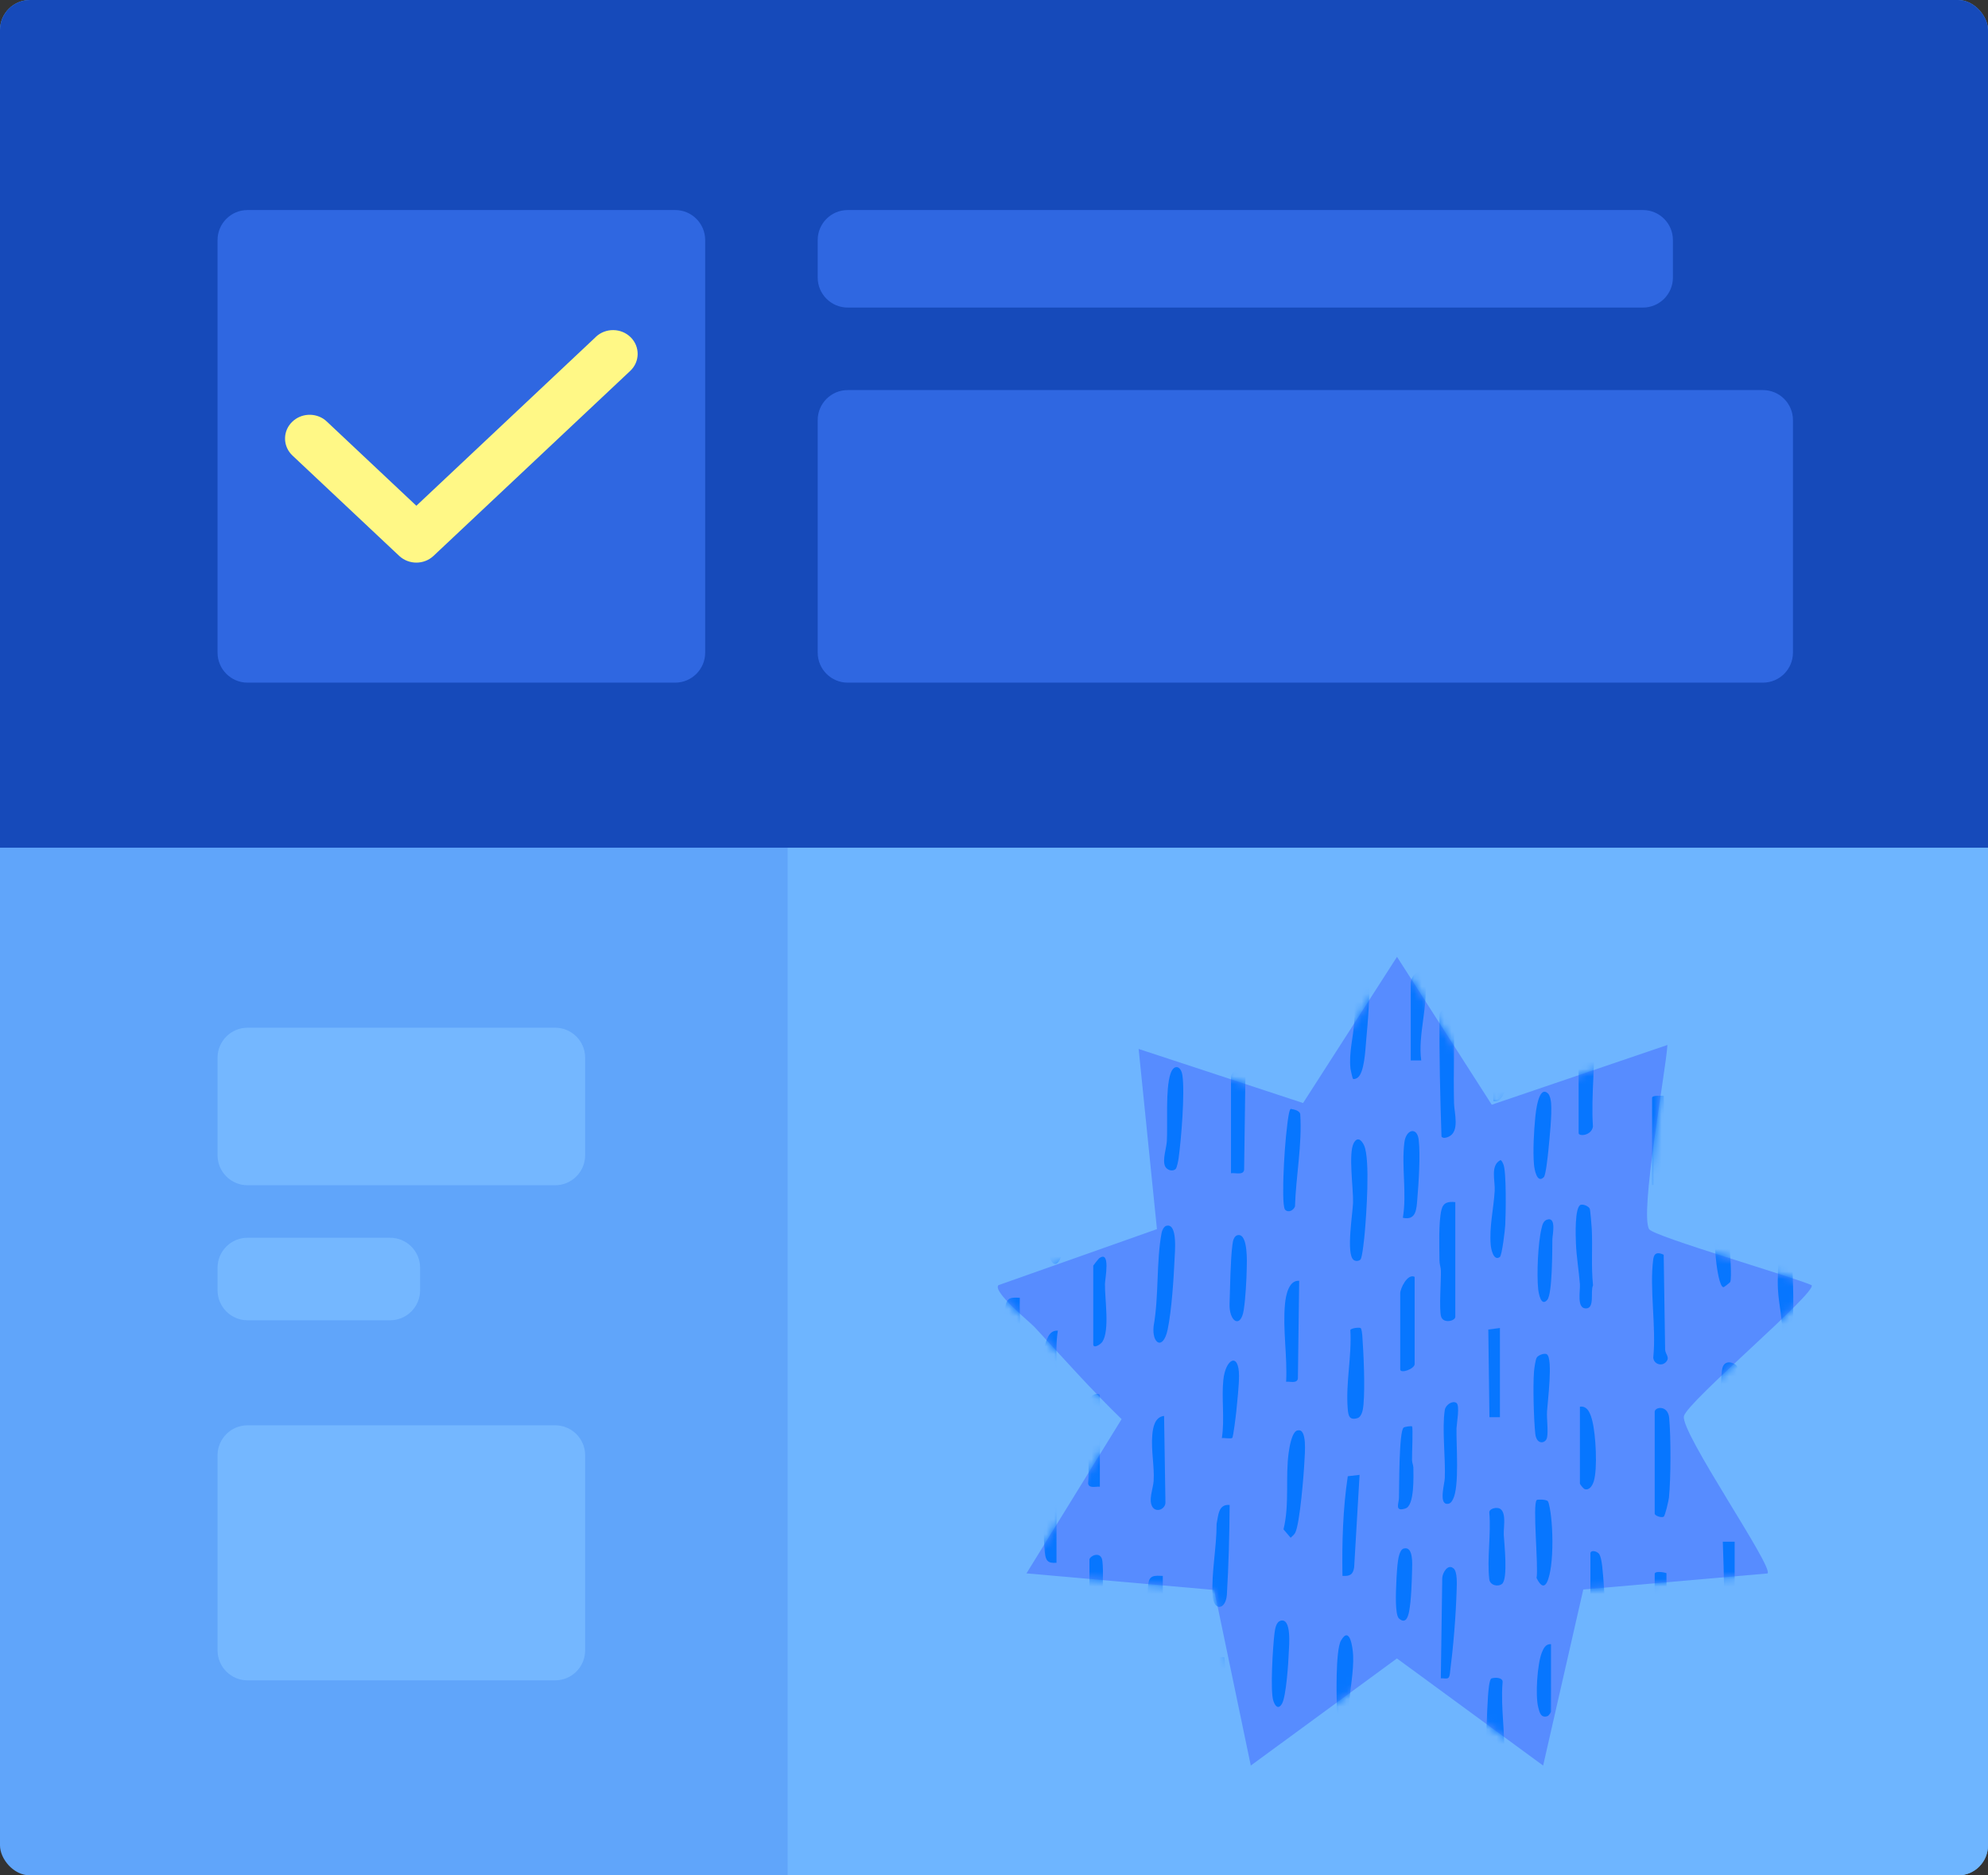 <svg width="265" height="250" viewBox="0 0 265 250" fill="none" xmlns="http://www.w3.org/2000/svg">
<rect x="0" y="0" width="265" height="250" fill="#333333" stroke="none"/>
<g clip-path="url(#clip0_4265_37315)">
<path d="M265 0H0V252H265V0Z" fill="#60A5FA"/>
<path d="M264.11 111H265.18V251.92H264.65C211.64 251.05 158.16 251.25 104.99 251.39V111H264.1H264.11Z" fill="#6EB5FF"/>
<path d="M74 137H33C30.791 137 29 138.791 29 141V154C29 156.209 30.791 158 33 158H74C76.209 158 78 156.209 78 154V141C78 138.791 76.209 137 74 137Z" fill="#74B7FF"/>
<path d="M52 165H33C30.791 165 29 166.791 29 169V172C29 174.209 30.791 176 33 176H52C54.209 176 56 174.209 56 172V169C56 166.791 54.209 165 52 165Z" fill="#74B7FF"/>
<path d="M74 190H33C30.791 190 29 191.791 29 194V220C29 222.209 30.791 224 33 224H74C76.209 224 78 222.209 78 220V194C78 191.791 76.209 190 74 190Z" fill="#74B7FF"/>
<path d="M265 0H0V113H265V0Z" fill="#164ABA"/>
<path d="M90 28H33C30.791 28 29 29.791 29 32V87C29 89.209 30.791 91 33 91H90C92.209 91 94 89.209 94 87V32C94 29.791 92.209 28 90 28Z" fill="#2F67E1"/>
<path d="M219 28H113C110.791 28 109 29.791 109 32V37C109 39.209 110.791 41 113 41H219C221.209 41 223 39.209 223 37V32C223 29.791 221.209 28 219 28Z" fill="#2F67E1"/>
<path d="M235 52H113C110.791 52 109 53.791 109 56V87C109 89.209 110.791 91 113 91H235C237.209 91 239 89.209 239 87V56C239 53.791 237.209 52 235 52Z" fill="#2F67E1"/>
<path d="M79.43 44.901C80.73 43.681 82.81 43.711 84.07 44.961C85.33 46.211 85.31 48.221 84.01 49.441L57.79 74.1C56.52 75.3 54.49 75.3 53.21 74.1L38.99 60.73L38.76 60.49C37.69 59.261 37.74 57.42 38.93 56.251C40.12 55.071 42.02 54.98 43.32 55.98L43.57 56.2L55.5 67.421L79.43 44.91V44.901Z" fill="#FFF886"/>
<path d="M198.84 147.27L222.27 139.3C222.03 142.91 218.54 161.92 219.84 163.87C220.48 164.83 238.9 170.18 241.49 171.32C242.23 172.29 224.98 186.78 224.47 188.77C223.93 190.87 236.52 208.99 235.61 209.75L211.05 211.89L205.7 235.36L186.21 221.08L166.73 235.36L161.85 211.95L136.83 209.74L149.51 189.18C145.46 185.25 141.73 181.04 137.9 176.9C137.29 176.24 132.28 172.19 133.09 171.32L154.22 163.85L151.78 139.83L173.7 147.04L186.22 127.55L198.84 147.25V147.27Z" fill="#578CFF"/>
<mask id="mask0_4265_37315" style="mask-type:luminance" maskUnits="userSpaceOnUse" x="133" y="127" width="109" height="109">
<path d="M198.84 147.27L222.27 139.3C222.03 142.91 218.54 161.92 219.84 163.87C220.48 164.83 238.9 170.18 241.49 171.32C242.23 172.29 224.98 186.78 224.47 188.77C223.93 190.87 236.52 208.99 235.61 209.75L211.05 211.89L205.7 235.36L186.21 221.08L166.73 235.36L161.85 211.95L136.83 209.74L149.51 189.18C145.46 185.25 141.73 181.04 137.9 176.9C137.29 176.24 132.28 172.19 133.09 171.32L154.22 163.85L151.78 139.83L173.7 147.04L186.22 127.55L198.84 147.25V147.27Z" fill="white"/>
</mask>
<g mask="url(#mask0_4265_37315)">
<path d="M143.06 100.11C144.8 99.63 144 102.47 143.98 103.31C143.78 110.22 143.7 117.21 143.29 124.12C143.25 124.71 143.16 125.98 143.03 126.49C142.81 127.36 142.1 127.97 141.5 126.96C140.76 125.72 141.46 124.73 141.54 123.6C141.76 120.43 141.77 117.17 141.9 113.99C142.05 110.1 141.82 105.53 142.24 101.74C142.29 101.28 142.57 100.24 143.06 100.1V100.11Z" fill="#0776FF"/>
<path d="M133.261 212.37C135.011 211.78 134.591 215.79 134.551 216.81C134.451 219.3 133.951 221.83 133.841 224.31C133.681 227.71 134.141 231.48 133.841 234.81C133.781 235.54 133.421 237.69 132.261 236.92C131.401 236.34 132.211 231.38 132.261 230.27C132.471 225.92 132.441 221.52 132.621 217.16C132.661 216.22 132.291 212.69 133.251 212.37H133.261Z" fill="#0776FF"/>
<path d="M138.261 234.26C139.611 232.98 139.931 236.8 139.971 237.44C140.181 240.85 139.631 244.68 139.431 248.11C139.381 248.91 139.761 251.84 138.801 252.03C138.311 251.96 137.841 251.63 137.851 251.1C138.071 246.37 137.351 241.45 137.681 236.74C137.721 236.2 137.911 234.58 138.261 234.26Z" fill="#0776FF"/>
<path d="M193.071 134.04C193.481 133.96 193.771 134 193.821 134.45C193.891 138.65 193.731 142.85 193.821 147.05C193.841 148.31 194.631 150.87 193.081 151.54C192.801 151.66 192.361 151.81 192.151 151.51C191.971 146.13 191.841 140.72 191.891 135.32C191.881 134.82 192.621 134.14 193.071 134.05V134.04Z" fill="#0776FF"/>
<path d="M192.021 232.31C193.741 231.98 192.821 234.41 192.771 235.17C192.551 238.09 194.121 246.21 192.921 248.26C192.451 249.07 191.551 248.72 191.371 247.93C190.941 246.04 191.251 243.29 191.201 241.28C191.141 238.95 190.801 236.49 191.041 234.14C191.111 233.48 191.241 232.46 192.021 232.31Z" fill="#0776FF"/>
<path d="M193.991 160.241V175.541C193.991 176.101 192.391 176.481 192.101 175.511C191.811 174.541 192.101 170.781 192.071 169.421C192.071 168.961 191.881 168.541 191.881 168.041C191.871 166.211 191.741 162.981 192.141 161.291C192.381 160.281 193.051 160.151 193.991 160.251V160.241Z" fill="#0776FF"/>
<path d="M181.361 167.89C181.131 168.13 180.691 168.16 180.431 167.95C179.411 167.15 180.321 161.73 180.361 160.33C180.421 158.48 179.711 153.78 180.451 152.38C180.941 151.46 181.511 151.97 181.841 152.71C182.661 154.57 182.131 161.97 181.921 164.34C181.871 164.91 181.601 167.63 181.361 167.88V167.89Z" fill="#0776FF"/>
<path d="M155.47 163.411C157 162.981 156.61 166.921 156.57 167.841C156.45 170.511 156.18 174.671 155.65 177.231C155.05 180.071 153.51 179.141 153.78 176.761C154.49 172.811 154.12 168.231 154.84 164.351C154.9 164.021 155.13 163.501 155.48 163.401L155.47 163.411Z" fill="#0776FF"/>
<path d="M211.081 112.53C212.511 112.14 212.651 114.29 212.711 115.21C212.891 117.97 213.091 122.31 212.881 125.01C212.831 125.68 212.641 127.52 211.751 127.54C211.331 127.55 210.721 127.05 210.781 126.59C210.721 122.57 210.881 118.53 210.801 114.51C210.791 113.94 210.251 112.76 211.091 112.53H211.081Z" fill="#0776FF"/>
<path d="M231.19 240.64C230.88 240.95 229.81 241 229.57 240.51C229.58 237.03 229.06 233.42 229.31 229.93C229.36 229.22 229.65 226.53 230.47 226.37C230.95 226.28 231.46 227.01 231.41 227.47C231.15 231.44 231.74 235.81 231.41 239.72C231.39 239.99 231.38 240.44 231.19 240.63V240.64Z" fill="#0776FF"/>
<path d="M210.431 137.59C210.571 136.93 212.181 135.39 212.361 137.23C212.771 141.29 212.041 146.04 212.341 150.17C212.151 151.41 210.431 151.52 210.431 151.05V137.59Z" fill="#0776FF"/>
<path d="M180.35 143.801C180.29 143.761 180.04 142.661 180.02 142.471C179.78 140.331 180.42 138.151 180.53 136.031C180.64 134.031 180.3 131.661 180.53 129.731C180.76 127.801 182.25 127.231 182.46 129.731C182.68 132.361 182.34 136.141 182.1 138.831C182 139.971 181.87 142.981 180.98 143.651C180.82 143.771 180.5 143.911 180.36 143.811L180.35 143.801Z" fill="#0776FF"/>
<path d="M155.001 210.08V223.98C155.001 224.42 153.291 225.2 153.091 223.8C153.361 219.77 152.681 215.17 153.061 211.21C153.181 209.96 153.901 210.03 154.991 210.08H155.001Z" fill="#0776FF"/>
<path d="M220.57 188.131C220.78 187.461 222.35 187.401 222.5 189.001C222.74 191.631 222.73 197.031 222.47 199.651C222.43 200.031 221.97 202.051 221.77 202.181C221.46 202.371 220.57 202.051 220.57 201.771V188.131Z" fill="#0776FF"/>
<path d="M231.581 194.431C231.431 194.971 230.021 195.091 229.741 194.521C229.481 193.991 229.701 191.721 229.661 190.931C229.641 190.461 229.481 190.041 229.471 189.551C229.431 188.141 229.261 183.211 229.651 182.201C230.101 181.061 231.571 181.871 231.571 182.201V194.441L231.581 194.431Z" fill="#0776FF"/>
<path d="M149.58 142.58C147.94 142.94 147.98 141.24 148 140.04C148.05 136.77 148.62 133.2 148.88 129.9C148.93 129.26 148.68 127.7 149.13 127.35C150.16 126.53 150.72 128.2 150.65 129.03L149.59 142.58H149.58Z" fill="#0776FF"/>
<path d="M198.821 223.741C199.321 223.581 200.421 223.601 200.291 224.321C200.011 227.661 200.701 231.171 200.451 234.471C200.391 235.211 200.131 237.851 198.861 236.761C198.341 236.311 198.211 234.511 198.171 233.781C198.051 231.601 198.221 228.311 198.351 226.081C198.381 225.621 198.511 223.841 198.811 223.741H198.821Z" fill="#0776FF"/>
<path d="M174.911 125.12C175.391 125.42 174.951 127.62 174.941 128.16C174.861 130.74 174.941 136.31 174.151 138.56C173.451 140.57 172.761 138.81 172.661 137.61C172.421 134.78 172.831 129.48 173.191 126.59C173.231 126.29 173.311 125.16 173.361 125.1C173.411 125.04 174.841 125.08 174.911 125.13V125.12Z" fill="#0776FF"/>
<path d="M172.961 190.69C174.291 190.32 173.921 193.88 173.881 194.77C173.811 196.4 173.261 203.3 172.631 204.36C172.481 204.61 172.251 204.8 172.041 204.99L171.091 203.87C171.921 200.51 171.311 196.93 171.791 193.56C171.891 192.86 172.211 190.88 172.941 190.68L172.961 190.69Z" fill="#0776FF"/>
<path d="M153.11 249.21C152.26 248.37 153.18 245.1 153.25 243.92C153.45 240.81 152.49 237.09 153.47 234C153.66 233.39 154.03 232.65 154.74 233.33C155.31 233.88 154.67 236.88 154.64 237.79C154.52 241.15 154.96 245.02 154.64 248.29C154.6 248.7 154.51 249.17 154.3 249.53C154.15 249.65 153.23 249.33 153.11 249.21Z" fill="#0776FF"/>
<path d="M220.87 233.721C222.32 233.291 222.26 234.961 222.33 236.041C222.48 238.361 222.65 242.171 222.5 244.441C222.47 244.881 222.36 246.131 222.25 246.461C221.99 247.271 220.54 247.281 220.4 246.201C220.01 243.231 220.48 238.861 220.42 235.691C220.41 235.051 219.87 234.021 220.89 233.721H220.87Z" fill="#0776FF"/>
<path d="M237.531 178.08C237.681 176.02 237.101 173.91 237.001 171.88C236.921 170.32 237.051 168.38 237.181 166.8C237.241 166.06 237.481 163.11 237.891 162.79C239.731 161.32 238.941 165.61 238.921 166.27C238.851 169.54 239.241 173.44 238.921 176.59C238.821 177.56 238.661 178.17 237.521 178.08H237.531Z" fill="#0776FF"/>
<path d="M210.721 160.61C211.071 160.5 211.761 160.8 211.911 161.12C211.991 161.29 212.161 163.4 212.181 163.82C212.311 166.32 212.081 168.84 212.351 171.34C211.951 172.17 212.641 174.42 211.391 174.42C210.141 174.42 210.671 172.04 210.601 171.17C210.461 169.41 210.141 167.51 210.071 165.75C210.041 164.9 209.871 160.87 210.721 160.6V160.61Z" fill="#0776FF"/>
<path d="M142.931 134.711C142.991 137.021 143.141 139.311 143.111 141.631C143.091 143.201 143.071 145.531 142.921 147.041C142.721 149.061 141.201 149.461 140.991 147.221C140.721 144.291 141.061 139.891 141.351 136.901C141.471 135.681 141.331 134.411 142.921 134.711H142.931Z" fill="#0776FF"/>
<path d="M146.391 225.33C146.931 225.79 146.761 231.17 146.781 232.2C146.801 234.33 146.951 236.67 146.781 238.84C146.711 239.75 146.701 241.28 145.491 240.48C144.701 239.96 144.831 237.14 144.851 236.21C144.911 232.83 145.351 229.46 145.391 226.06C145.391 225.67 145.021 225.14 145.621 225.12C145.731 225.12 146.311 225.26 146.381 225.33H146.391Z" fill="#0776FF"/>
<path d="M156.711 155.83C156.321 156.23 155.541 155.98 155.311 155.48C154.921 154.64 155.481 153.08 155.541 152.12C155.671 149.76 155.341 145.19 156.021 143.15C156.471 141.8 157.431 142.03 157.621 143.38C157.951 145.76 157.461 151.85 157.111 154.38C157.071 154.69 156.891 155.64 156.721 155.83H156.711Z" fill="#0776FF"/>
<path d="M164.091 156.39V143.54C164.091 142.84 165.711 141.72 166.021 142.85L165.841 155.96C165.711 156.7 164.671 156.31 164.091 156.4V156.39Z" fill="#0776FF"/>
<path d="M167.371 121.46C168.171 122.33 167.101 127.33 167.061 128.67C167.021 129.84 167.721 134.39 166.551 134.98C165.481 135.52 165.231 134.2 165.151 133.4C164.991 131.8 165.331 128.81 165.501 127.11C165.611 126.02 165.871 122.71 166.241 121.91C166.431 121.49 167.031 121.09 167.381 121.47L167.371 121.46Z" fill="#0776FF"/>
<path d="M193.771 209.08C194.291 209.57 194.191 211.21 194.171 211.93C194.061 215.58 193.731 219.47 193.271 223.1C193.161 223.98 192.851 223.71 192.061 223.73L192.251 210.37C192.271 209.65 193.031 208.4 193.761 209.09L193.771 209.08Z" fill="#0776FF"/>
<path d="M238.401 138.731V154.211C238.401 154.591 237.071 154.521 236.991 154.181L236.811 139.681C236.811 138.951 237.811 138.711 238.391 138.731H238.401Z" fill="#0776FF"/>
<path d="M163.911 200.63C163.881 204.62 163.781 208.62 163.541 212.59C163.371 214.69 161.741 214.8 161.631 212.61C161.471 209.67 162.191 206.15 162.171 203.16C162.411 202.05 162.381 200.47 163.921 200.62L163.911 200.63Z" fill="#0776FF"/>
<path d="M169.981 234.58C170.411 234.47 170.621 234.86 170.701 235.21C171.271 237.69 170.581 241.97 170.391 244.62C170.341 245.36 170.701 247.78 169.771 247.86C168.931 247.94 168.871 246.64 168.821 246.01C168.641 243.96 168.521 240.35 168.641 238.31C168.691 237.41 168.941 234.86 169.991 234.58H169.981Z" fill="#0776FF"/>
<path d="M238.751 186.12C238.801 186.07 240.111 185.9 240.241 186.11C240.591 186.65 240.181 189.45 240.151 190.23C240.051 192.76 240.071 195.58 239.781 198.08C239.701 198.75 238.941 200.7 238.241 199.66C237.261 198.19 238.601 191.3 238.751 189.18C238.781 188.69 238.641 186.23 238.751 186.12Z" fill="#0776FF"/>
<path d="M213.221 242.6H211.641C211.691 241.06 211.581 239.5 211.641 237.96C211.721 235.6 211.831 232.21 212.181 229.93C212.351 228.83 213.661 228.08 213.901 229.76C214.471 233.72 212.651 238.51 213.221 242.6Z" fill="#0776FF"/>
<path d="M171.301 161.25C170.951 160.89 171.061 157.58 171.081 156.84C171.161 154.57 171.321 152.1 171.601 149.85C171.651 149.49 171.831 147.86 172.061 147.82C172.481 147.89 173.181 148.03 173.321 148.48C173.591 152.62 172.751 156.7 172.621 160.83C172.411 161.36 171.751 161.71 171.301 161.26V161.25Z" fill="#0776FF"/>
<path d="M134.521 136.481C134.631 136.661 134.521 138.361 134.541 138.811C134.691 141.231 134.991 144.661 134.721 147.031C134.611 147.981 133.651 148.591 132.961 147.901C132.831 147.771 132.631 145.261 132.611 144.761C132.521 142.891 132.381 139.321 132.611 137.571C132.731 136.701 134.181 135.921 134.521 136.471V136.481Z" fill="#0776FF"/>
<path d="M188.57 170.21V181.84C188.57 182.48 186.65 183.18 186.65 182.54V172.4C186.65 171.77 187.61 169.73 188.57 170.21Z" fill="#0776FF"/>
<path d="M134.54 204.83C133.27 204.83 132.78 205.2 132.78 203.69C132.78 201.43 133.16 198.81 133.32 196.52C133.38 195.57 132.93 192.22 134.28 192.22C134.98 192.22 135.02 192.8 135.07 193.37C135.39 197.02 134.74 201.17 134.54 204.83Z" fill="#0776FF"/>
<path d="M221.591 120.751L221.801 134.601C218.841 136.171 220.151 133.081 220.231 131.491C220.371 128.561 220.041 125.931 219.871 123.091C219.781 121.621 219.611 119.981 221.591 120.761V120.751Z" fill="#0776FF"/>
<path d="M181.23 196.61L180.51 208.92C180.37 209.91 179.93 210.14 178.95 210.07C178.88 205.63 179 201.18 179.66 196.79L181.22 196.61H181.23Z" fill="#0776FF"/>
<path d="M179.831 230.89C178.251 231.3 178.321 229.49 178.251 228.36C178.131 226.56 178.011 219.98 178.751 218.7C179.931 216.64 180.321 219.64 180.371 220.65C180.471 222.78 179.951 225.17 179.831 227.3C179.761 228.49 179.891 229.7 179.831 230.89Z" fill="#0776FF"/>
<path d="M221.77 167.26L221.96 179.92C222.02 180.6 222.65 180.96 222.06 181.58C221.47 182.2 220.43 181.81 220.38 180.97C220.8 176.9 219.85 171.78 220.38 167.84C220.5 166.97 221.03 166.91 221.76 167.26H221.77Z" fill="#0776FF"/>
<path d="M181.381 177.05C181.501 177.13 181.571 177.78 181.591 177.98C181.771 180.46 181.971 184.85 181.751 187.25C181.701 187.83 181.561 188.86 180.931 189.05C179.841 189.37 179.721 188.67 179.651 187.78C179.371 184.31 180.211 180.78 180.001 177.31C180.061 177.05 181.181 176.92 181.381 177.04V177.05Z" fill="#0776FF"/>
<path d="M204.851 199.96C204.981 199.85 206.131 199.89 206.321 200.11C206.511 200.33 206.711 201.73 206.751 202.13C206.981 204.1 207.011 206.8 206.751 208.77C206.581 210.04 206.041 212.86 204.821 210.35C205.111 208.98 204.251 200.46 204.851 199.96Z" fill="#0776FF"/>
<path d="M228.9 121.79C230.35 121.29 230.47 123.22 230.53 124.13C230.7 126.46 230.83 130.63 230.54 132.88C230.46 133.52 229.87 134.17 229.3 133.58C228.73 132.99 229.04 131.61 228.96 130.78C228.72 128.24 228.18 125.46 228.44 122.91C228.47 122.59 228.58 121.9 228.9 121.79Z" fill="#0776FF"/>
<path d="M173.18 170.73L173.01 183.76C172.9 184.47 171.97 184.13 171.44 184.2C171.62 180.79 170.97 177.21 171.29 173.82C171.39 172.73 171.78 170.61 173.19 170.74L173.18 170.73Z" fill="#0776FF"/>
<path d="M237.531 127.801C237.371 128.381 236.181 128.351 235.991 127.771C235.761 127.081 236.001 124.241 235.971 123.241C235.961 122.781 235.791 122.361 235.781 121.861C235.761 120.771 235.571 115.571 236.261 115.101C236.691 114.811 237.541 115.321 237.541 115.551V127.791L237.531 127.801Z" fill="#0776FF"/>
<path d="M222.14 209.73V223.19H220.57V209.81C220.57 209.38 221.88 209.59 222.14 209.72V209.73Z" fill="#0776FF"/>
<path d="M194.141 187.02C194.631 187.33 194.171 189.81 194.151 190.4C194.101 192.6 194.571 198.21 193.671 199.88C193.491 200.22 193.291 200.51 192.851 200.47C191.801 200.38 192.571 197.74 192.591 197.05C192.701 194.34 192.201 190.46 192.591 187.96C192.701 187.28 193.591 186.67 194.131 187.01L194.141 187.02Z" fill="#0776FF"/>
<path d="M141.461 156.58C141.961 156.47 142.201 157.9 142.231 158.23C142.401 159.95 142.031 165.73 141.521 167.31C140.811 169.51 139.851 168.29 139.781 166.61C139.701 164.66 140.091 159.85 140.601 157.99C140.711 157.59 141.021 156.67 141.461 156.57V156.58Z" fill="#0776FF"/>
<path d="M170.691 216.05C172.201 215.64 171.831 219.39 171.791 220.32C171.751 221.61 171.441 226.18 170.891 227.11C170.401 227.94 169.981 227.45 169.741 226.74C169.291 225.43 169.681 219.37 169.891 217.72C169.961 217.18 170.091 216.23 170.691 216.06V216.05Z" fill="#0776FF"/>
<path d="M165.08 164.641C166.37 164.541 166.21 168.321 166.19 169.081C166.16 170.671 166.03 173.071 165.79 174.621C165.4 177.161 163.82 176.221 163.9 173.781C163.98 171.501 164.01 168.101 164.28 165.941C164.34 165.451 164.47 164.681 165.08 164.641Z" fill="#0776FF"/>
<path d="M206.21 180.55C207.03 181.13 206.29 186.94 206.22 188.13C206.16 189.18 206.4 190.7 206.22 191.63C206.07 192.43 204.81 192.69 204.65 191.1C204.45 189.19 204.33 184.78 204.48 182.88C204.51 182.47 204.67 181.26 204.85 180.97C205.06 180.63 205.92 180.33 206.21 180.54V180.55Z" fill="#0776FF"/>
<path d="M187.001 162.341C187.551 159.061 186.801 155.581 187.201 152.301C187.421 150.511 188.911 150.191 189.111 151.931C189.351 153.981 189.111 157.661 188.931 159.801C188.821 161.171 188.791 162.721 187.011 162.341H187.001Z" fill="#0776FF"/>
<path d="M199.371 201.02C200.991 200.89 200.401 203.49 200.451 204.58C200.511 205.75 201.051 210.5 200.211 211.15C199.661 211.57 198.621 211.33 198.521 210.53C198.201 207.78 198.781 204.42 198.521 201.6C198.521 201.23 199.041 201.05 199.351 201.02H199.371Z" fill="#0776FF"/>
<path d="M206.361 145.78C206.611 146.02 206.731 146.68 206.761 147.03C206.891 148.6 206.561 151.65 206.401 153.33C206.341 153.94 206.061 156.65 205.791 156.92C204.861 157.86 204.531 155.81 204.481 155.25C204.321 153.46 204.471 150.77 204.651 148.96C204.711 148.33 205.081 144.56 206.351 145.77L206.361 145.78Z" fill="#0776FF"/>
<path d="M141.181 214.271L140.651 224.501C140.581 225.371 140.251 227.151 139.351 225.631C138.451 224.111 138.971 218.681 139.271 216.84C139.461 215.71 139.651 214.141 141.171 214.281L141.181 214.271Z" fill="#0776FF"/>
<path d="M210.601 187.52C211.691 187.36 212.051 188.6 212.261 189.44C212.711 191.21 212.981 195.81 212.441 197.49C212.281 197.99 211.891 198.7 211.251 198.51C211.061 198.45 210.601 197.87 210.601 197.75V187.52Z" fill="#0776FF"/>
<path d="M147.77 151.001C147.98 150.981 148.44 151.421 148.54 151.581C148.85 152.121 148.39 153.991 148.36 154.741C148.28 156.611 148.41 158.621 148.16 160.491C148.07 161.201 147.5 163.621 146.71 161.991C146.29 161.141 146.33 155.291 146.43 154.041C146.49 153.311 146.91 151.081 147.78 151.011L147.77 151.001Z" fill="#0776FF"/>
<path d="M239.981 221.79C239.751 222.01 238.461 221.71 238.521 221.06C238.511 218.81 237.391 212.71 238.271 210.9C238.881 209.63 239.981 210.66 239.981 211.38V221.78V221.79Z" fill="#0776FF"/>
<path d="M199.921 167.571C199.081 168.161 198.751 166.471 198.711 165.931C198.511 163.501 199.101 161.151 199.241 158.751C199.321 157.371 198.621 155.341 200.031 154.641C200.221 154.771 200.291 154.971 200.381 155.161C200.831 156.061 200.721 161.921 200.651 163.301C200.621 163.901 200.221 167.351 199.931 167.561L199.921 167.571Z" fill="#0776FF"/>
<path d="M155.171 188.74L155.351 200.2C155.421 201.16 154.141 201.71 153.621 200.88C153.051 199.97 153.721 198.41 153.781 197.41C153.901 195.49 153.421 193.32 153.601 191.29C153.691 190.25 153.941 188.89 155.171 188.75V188.74Z" fill="#0776FF"/>
<path d="M231.23 205.531V218.991C230.77 219.151 230.24 219.201 229.82 218.881C229.89 214.421 229.82 209.971 229.65 205.521H231.22L231.23 205.531Z" fill="#0776FF"/>
<path d="M156.961 135.37C156.041 134.37 156.811 128.8 156.921 127.28C156.951 126.85 156.831 124.83 156.921 124.75C156.991 124.69 158.661 124.45 158.491 125.01C158.151 127.94 159.231 131.37 158.411 134.2C158.251 134.74 157.571 136.04 156.961 135.38V135.37Z" fill="#0776FF"/>
<path d="M229.821 160.261C230.041 160.441 230.49 165.251 230.54 165.931C230.6 166.811 230.89 170.381 230.63 170.911C230.58 171.001 229.81 171.591 229.75 171.591C229.21 171.591 228.87 168.991 228.81 168.531C228.52 166.221 228.51 163.711 228.44 161.381C228.43 161.011 228.03 160.431 228.55 160.271C228.74 160.211 229.741 160.191 229.821 160.271V160.261Z" fill="#0776FF"/>
<path d="M146.611 198.19C146.071 198.13 145.151 198.46 145.041 197.75C145.301 194.33 144.701 190.43 145.031 187.07C145.161 185.75 146.611 185.6 146.611 186.03V198.18V198.19Z" fill="#0776FF"/>
<path d="M212.001 207.021C212.131 206.571 212.871 206.811 213.131 207.111C213.391 207.411 213.521 208.341 213.571 208.771C213.761 210.471 213.901 212.821 213.931 214.531C213.951 215.341 214.091 218.701 212.651 218.281C212.461 218.221 212.001 217.641 212.001 217.521V207.031V207.021Z" fill="#0776FF"/>
<path d="M188.051 130.95C188.281 129.65 189.671 128.64 189.961 130.79C190.401 134.05 188.981 137.98 189.451 141.36H188.051V130.95Z" fill="#0776FF"/>
<path d="M241.2 241.2C239.6 241.03 239.35 238.07 239.27 236.75C239.19 235.43 239.02 231.05 239.97 230.26C240.52 229.81 241.21 230.36 241.21 230.62V241.2H241.2Z" fill="#0776FF"/>
<path d="M145.73 168.72C145.75 168.66 146.45 167.78 146.5 167.75C148.09 166.56 147.3 170.5 147.29 171.16C147.26 173.12 147.95 177.33 146.95 178.86C146.69 179.26 145.73 179.81 145.73 179.21V168.72Z" fill="#0776FF"/>
<path d="M221.791 146.08V157.97H220.221V146.34C220.221 145.98 221.501 146.08 221.791 146.08Z" fill="#0776FF"/>
<path d="M198.191 117.401C198.551 117.041 199.351 117.731 199.511 118.271C200.061 120.111 200.451 126.701 199.561 128.311C199.061 129.231 198.181 128.661 198.181 128.331V117.401H198.191Z" fill="#0776FF"/>
<path d="M135.941 173C135.891 174.48 136.011 175.98 135.941 177.47C135.891 178.71 135.731 181.95 135.321 182.97C134.911 183.99 134.101 183.21 134.001 182.36C133.781 180.5 133.731 175.99 134.021 174.15C134.211 172.93 134.821 172.95 135.931 173H135.941Z" fill="#0776FF"/>
<path d="M134.501 129.251C134.421 129.321 134.031 129.401 133.901 129.411C132.591 129.441 133.311 127.031 133.331 126.241C133.361 124.551 133.001 119.571 133.691 118.391C133.991 117.871 134.451 117.731 134.901 118.181C135.621 118.911 134.931 120.401 134.881 121.331C134.811 122.641 135.171 128.651 134.501 129.251Z" fill="#0776FF"/>
<path d="M188.221 190.14C188.381 190.3 188.201 193.98 188.221 194.61C188.221 194.98 188.401 195.33 188.401 195.65C188.411 196.78 188.571 200.68 187.361 201.08C185.861 201.58 186.461 200.44 186.481 199.68C186.521 198.43 186.461 190.76 187.111 190.3C187.281 190.18 188.151 190.07 188.221 190.14Z" fill="#0776FF"/>
<path d="M163.221 220.92C163.481 224.14 163.381 227.38 163.391 230.62C162.861 231.82 161.641 231.98 161.471 230.45C161.121 227.45 162.031 224.22 161.821 221.21C161.891 220.9 162.941 220.9 163.231 220.92H163.221Z" fill="#0776FF"/>
<path d="M145.211 207.89C145.361 207.34 146.571 206.87 146.881 207.79C147.111 208.49 147.001 211.35 146.971 212.27C146.891 214.37 146.291 216.58 146.791 218.64H145.221V207.89H145.211Z" fill="#0776FF"/>
<path d="M206.361 162.54C207.471 162.37 206.931 164.66 206.931 165.22C206.911 166.6 206.941 172.47 206.251 173.28C205.431 174.24 205.111 172.47 205.041 171.85C204.831 169.87 205.011 165.7 205.481 163.77C205.601 163.26 205.741 162.64 206.371 162.55L206.361 162.54Z" fill="#0776FF"/>
<path d="M206.03 128.79C206.47 129.06 206.49 135.76 206.41 136.73C206.26 138.46 205.54 139.03 204.49 137.42C204.71 135.35 204.2 133.14 204.3 131.12C204.32 130.78 204.47 129.51 204.57 129.29C204.74 128.93 205.72 128.59 206.04 128.79H206.03Z" fill="#0776FF"/>
<path d="M199.061 136.37C199.161 136.03 200.081 135.64 200.461 135.76C200.321 138.32 201.181 140.6 200.981 143.19C200.891 144.29 200.561 147.13 199.061 146.78V136.38V136.37Z" fill="#0776FF"/>
<path d="M199.941 177.03V188.92H198.541L198.391 177.23L199.941 177.03Z" fill="#0776FF"/>
<path d="M164.241 191.69C164.021 191.83 163.201 191.65 162.871 191.71C163.271 189.18 162.811 186.45 163.071 183.95C163.361 181.11 165.161 180.2 165.161 183.41C165.161 184.74 164.931 186.75 164.801 188.13C164.751 188.59 164.401 191.6 164.251 191.69H164.241Z" fill="#0776FF"/>
<path d="M141.011 177.38C140.541 180.4 141.101 183.53 140.831 186.56C140.811 186.83 140.651 188 140.391 188.05C139.851 187.93 139.461 187.6 139.261 187.08C139.061 186.56 138.931 184.74 138.911 184.11C138.861 182.65 138.981 179.92 139.521 178.61C139.801 177.93 140.161 177.34 141.001 177.38H141.011Z" fill="#0776FF"/>
<path d="M186.78 225.511C187.04 225.771 187.31 227.391 187.34 227.831C187.45 229.211 187.21 233.251 186.6 234.431C186.3 235.021 185.74 234.891 185.5 234.381C185.41 234.191 185.27 233.031 185.24 232.721C185.12 231.251 185.08 228.381 185.24 226.951C185.32 226.231 185.98 224.691 186.77 225.511H186.78Z" fill="#0776FF"/>
<path d="M187.12 206.43C188.41 206.06 188.25 208.53 188.23 209.3C188.19 210.88 188.12 213.34 187.83 214.84C187.68 215.61 187.35 216.52 186.48 215.75C185.93 215.26 186.08 212.1 186.12 211.2C186.16 210.22 186.25 208.06 186.53 207.23C186.63 206.93 186.8 206.51 187.13 206.42L187.12 206.43Z" fill="#0776FF"/>
<path d="M140.83 208.33C139.68 208.41 139.41 208.07 139.28 207C139.05 205.1 139.12 201.29 139.25 199.32C139.28 198.91 139.36 197.84 139.6 197.58C139.88 197.28 140.83 197.22 140.83 197.58V208.33Z" fill="#0776FF"/>
<path d="M229.49 141.351H230.89C230.95 144.461 230.81 147.601 230.89 150.711C230.9 151.351 231.29 152.091 230.98 152.721C230.71 153.281 229.49 153.121 229.49 152.811V141.361V141.351Z" fill="#0776FF"/>
<path d="M135.061 166.01H133.491C133.311 163.33 133.731 160.35 133.491 157.7C133.441 157.08 132.871 156.64 133.301 155.99C133.661 155.44 135.061 155.81 135.061 156.14V166.02V166.01Z" fill="#0776FF"/>
<path d="M206.75 219.17V228.18C206.75 228.28 206.44 228.72 206.28 228.77C205.4 229.07 205.21 228.26 205.05 227.61C204.64 226.02 204.92 221.84 205.52 220.31C205.74 219.75 206.05 219.11 206.75 219.18V219.17Z" fill="#0776FF"/>
</g>
</g>
<defs>
<clipPath id="clip0_4265_37315">
<rect width="265" height="250" rx="4" fill="white"/>
</clipPath>
</defs>
</svg>
